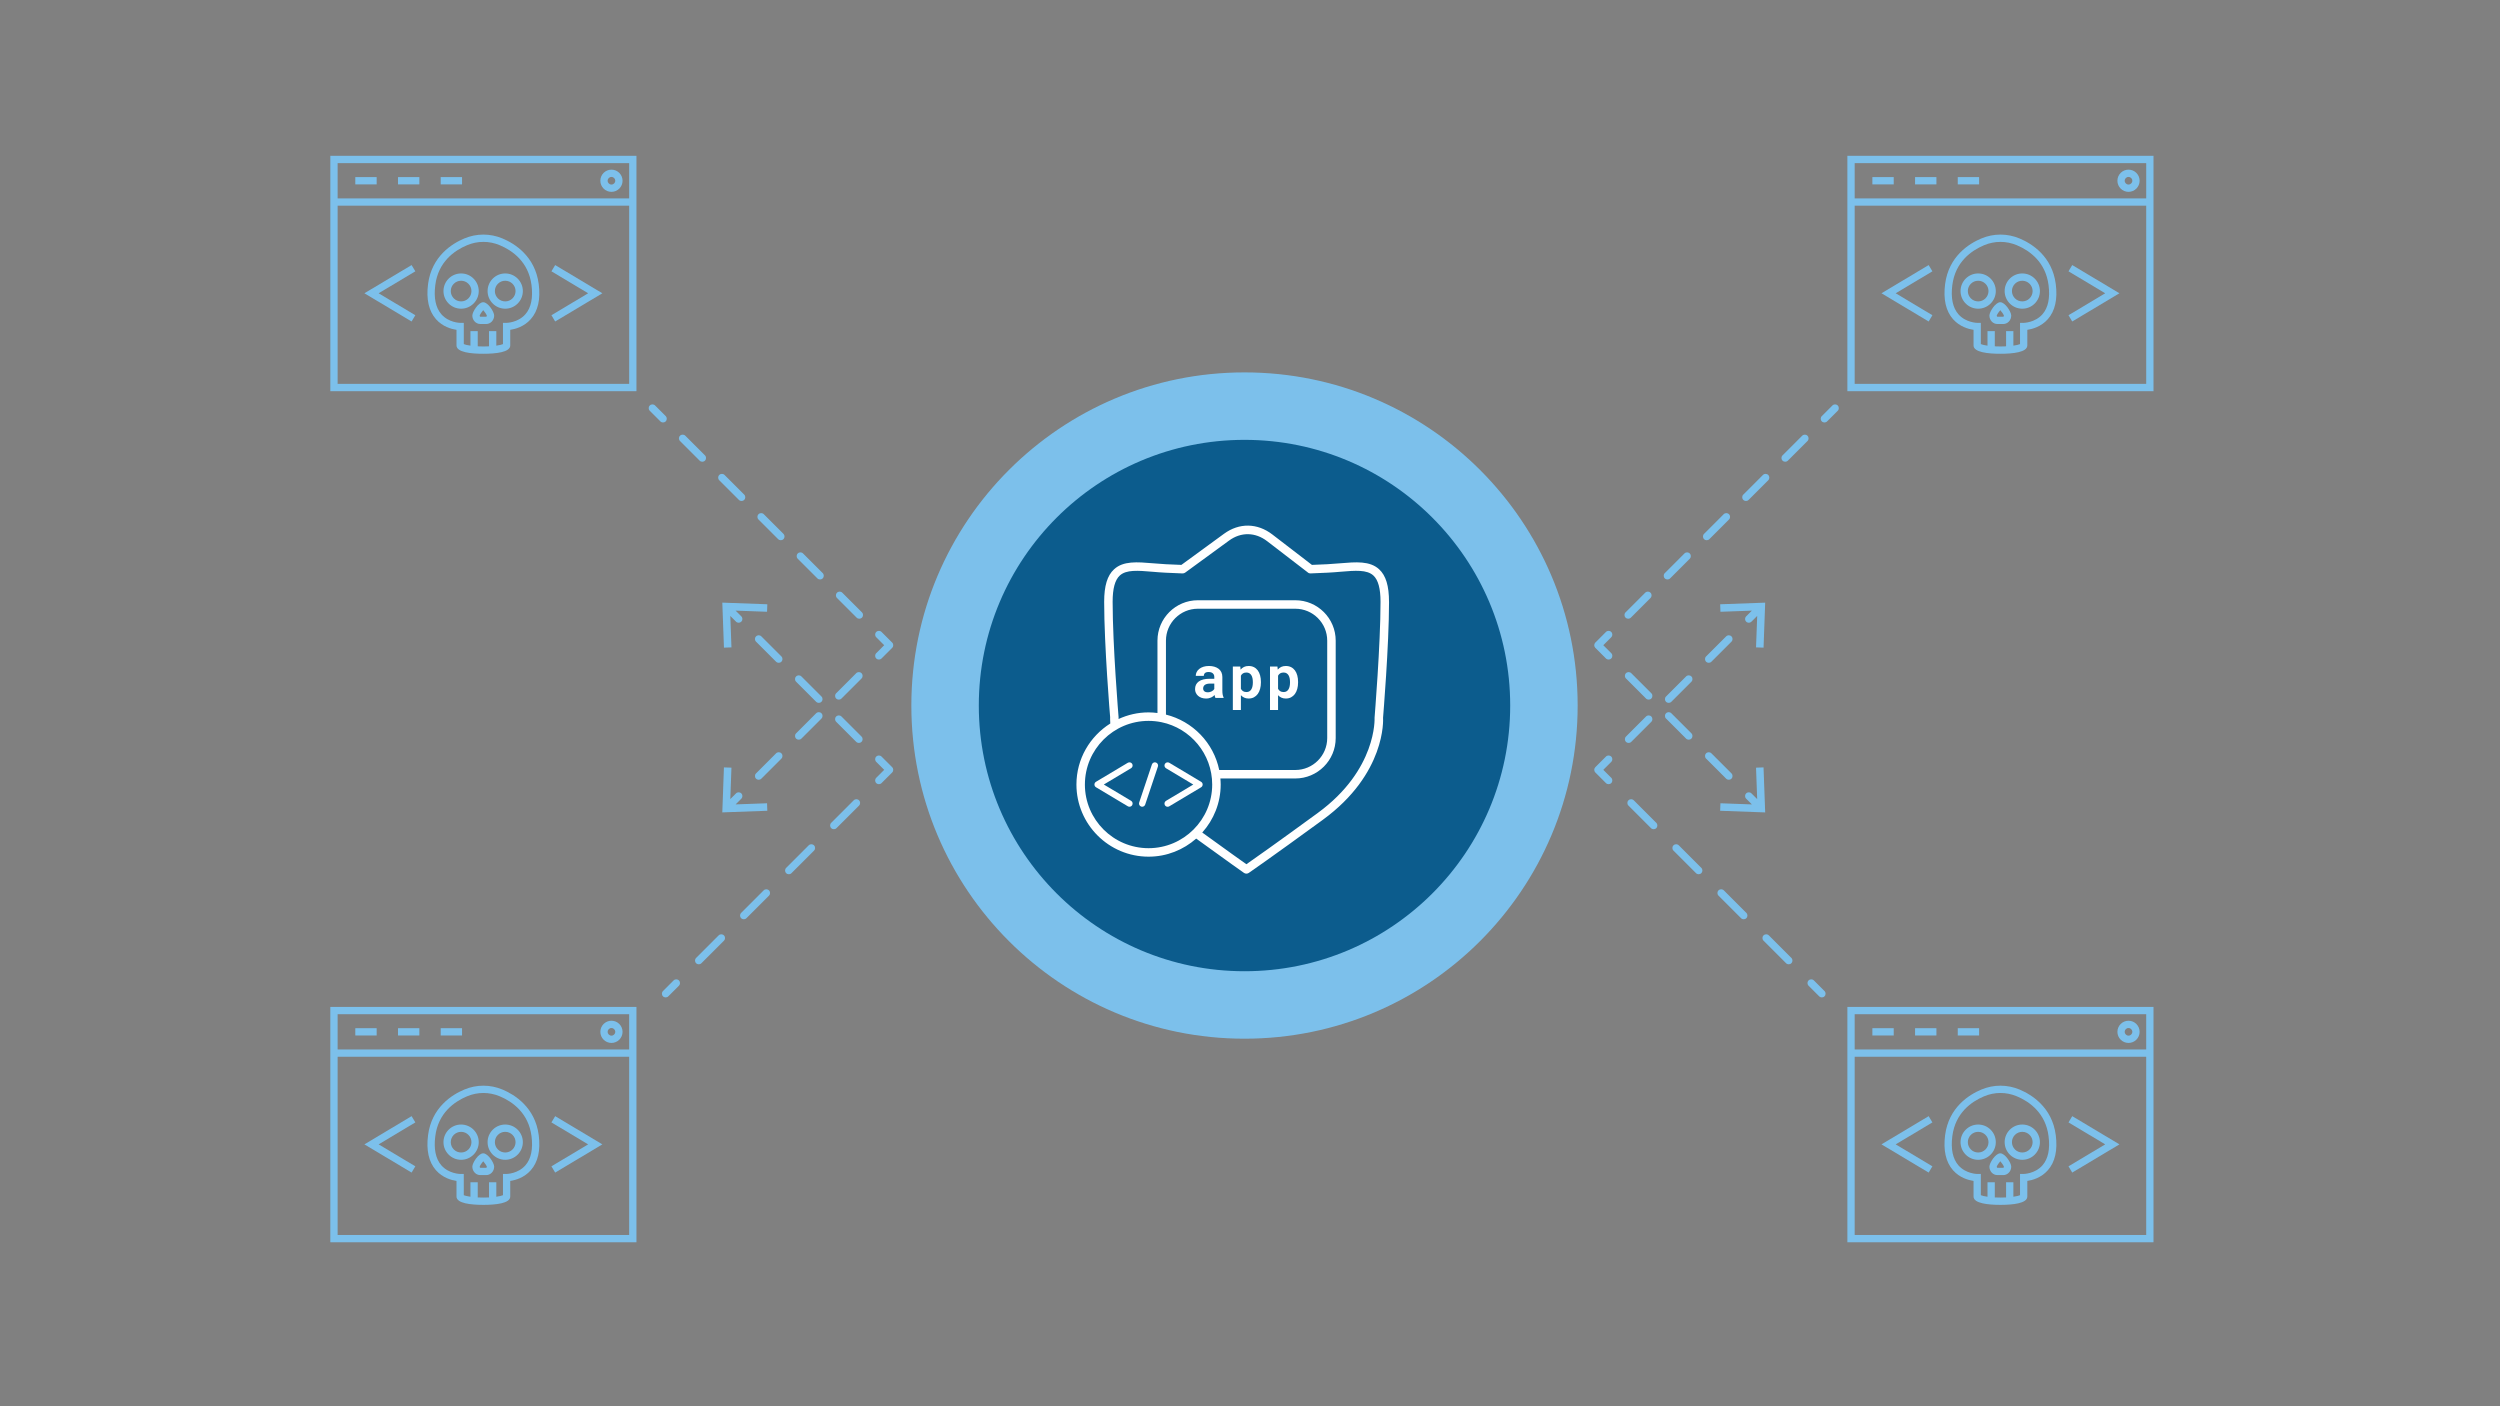 <svg viewBox="0 0 1200 675" xmlns="http://www.w3.org/2000/svg" id="a"><rect x="0" y="0" width="1200" height="675" fill="#808080" stroke="none"/><g><g><path fill="#7cc0eb" d="M886.742,74.8v112.97h146.94V74.8h-146.94Zm143.44,109.47h-139.94V98.72h139.94v85.55Zm0-89.05h-139.94v-16.92h139.94v16.92Z"></path><rect fill="#7cc0eb" height="3.5" width="10.246" y="85.009" x="898.74"></rect><rect fill="#7cc0eb" height="3.5" width="10.246" y="85.009" x="919.231"></rect><rect fill="#7cc0eb" height="3.5" width="10.246" y="85.009" x="939.722"></rect><path fill="#7cc0eb" d="M1021.688,92.089c-2.939,0-5.33-2.391-5.33-5.33s2.391-5.33,5.33-5.33,5.33,2.391,5.33,5.33-2.391,5.33-5.33,5.33Zm0-7.16c-1.009,0-1.83,.821-1.83,1.83s.821,1.83,1.83,1.83,1.83-.821,1.83-1.83-.821-1.83-1.83-1.83Z"></path></g><path fill="#7cc0eb" d="M949.521,148.178c-4.666,0-8.463-3.796-8.463-8.462s3.797-8.462,8.463-8.462,8.462,3.796,8.462,8.462-3.796,8.462-8.462,8.462Zm0-13.425c-2.736,0-4.963,2.226-4.963,4.962s2.227,4.962,4.963,4.962,4.962-2.226,4.962-4.962-2.226-4.962-4.962-4.962Z"></path><path fill="#7cc0eb" d="M970.694,148.178c-4.666,0-8.462-3.796-8.462-8.462s3.796-8.462,8.462-8.462,8.463,3.796,8.463,8.462-3.797,8.462-8.463,8.462Zm0-13.425c-2.736,0-4.962,2.226-4.962,4.962s2.226,4.962,4.962,4.962,4.963-2.226,4.963-4.962-2.227-4.962-4.963-4.962Z"></path><path fill="#7cc0eb" d="M961.582,155.519h-2.859c-2.099,0-3.807-1.82-3.807-4.057,0-1.757,2.896-6.391,5.212-6.391,2.338,0,5.262,4.634,5.262,6.391,0,2.237-1.708,4.057-3.808,4.057Zm-3.163-3.985c.024,.303,.203,.485,.304,.485h2.859c.101,0,.279-.182,.305-.485-.161-.593-1.084-1.954-1.751-2.659-.654,.708-1.559,2.067-1.717,2.659Zm-.012,.05h0Zm1.273-3.104h0Z"></path><path fill="#7cc0eb" d="M986.772,136.36c-1.73-13.4-11.59-19.46-17.31-21.87-5.96-2.52-12.52-2.52-18.48,0-5.73,2.41-15.6,8.47-17.33,21.87-.93,7.25,.34,12.91,3.79,16.83,3.23,3.66,7.5,4.78,9.86,5.13v7.49c0,3.31,7.02,4,12.91,4s12.9-.69,12.9-4v-7.49c2.36-.35,6.64-1.47,9.87-5.14,3.45-3.92,4.73-9.57,3.79-16.82Zm-6.39,14.48c-3.54,4.05-8.97,4.13-9.02,4.13l-1.75-.01v10.21c-.55,.24-1.63,.52-3.19,.74v-6.96h-3.5v7.29c-.84,.04-1.74,.07-2.71,.07s-1.87-.03-2.71-.07v-7.29h-3.5v6.97c-1.57-.23-2.65-.51-3.2-.75v-10.19l-1.74-.01c-.06,0-5.48-.08-9.02-4.12-2.73-3.14-3.71-7.86-2.92-14.04,1.43-11.08,9.07-16.51,15.22-19.1,5.09-2.14,10.68-2.14,15.76,0,6.14,2.6,13.77,8.02,15.2,19.1,.8,6.18-.18,10.9-2.92,14.03Z"></path><polygon fill="#7cc0eb" points="925.754 154.312 903.105 140.771 925.754 127.23 927.551 130.234 909.926 140.771 927.551 151.308 925.754 154.312"></polygon><polygon fill="#7cc0eb" points="994.675 154.312 992.878 151.308 1010.504 140.771 992.878 130.234 994.675 127.23 1017.324 140.771 994.675 154.312"></polygon></g><g><g><path fill="#7cc0eb" d="M886.742,483.323v112.97h146.94v-112.97h-146.94Zm143.44,109.47h-139.94v-85.55h139.94v85.55Zm0-89.05h-139.94v-16.92h139.94v16.92Z"></path><rect fill="#7cc0eb" height="3.5" width="10.246" y="493.533" x="898.74"></rect><rect fill="#7cc0eb" height="3.5" width="10.246" y="493.533" x="919.231"></rect><rect fill="#7cc0eb" height="3.5" width="10.246" y="493.533" x="939.722"></rect><path fill="#7cc0eb" d="M1021.688,500.612c-2.939,0-5.33-2.391-5.33-5.33s2.391-5.33,5.33-5.33,5.33,2.391,5.33,5.33-2.391,5.33-5.33,5.33Zm0-7.16c-1.009,0-1.83,.821-1.83,1.83s.821,1.83,1.83,1.83,1.83-.821,1.83-1.83-.821-1.83-1.83-1.83Z"></path></g><path fill="#7cc0eb" d="M949.521,556.702c-4.666,0-8.463-3.796-8.463-8.462s3.797-8.463,8.463-8.463,8.462,3.797,8.462,8.463-3.796,8.462-8.462,8.462Zm0-13.425c-2.736,0-4.963,2.227-4.963,4.963s2.227,4.962,4.963,4.962,4.962-2.226,4.962-4.962-2.226-4.963-4.962-4.963Z"></path><path fill="#7cc0eb" d="M970.694,556.702c-4.666,0-8.462-3.796-8.462-8.462s3.796-8.463,8.462-8.463,8.463,3.797,8.463,8.463-3.797,8.462-8.463,8.462Zm0-13.425c-2.736,0-4.962,2.227-4.962,4.963s2.226,4.962,4.962,4.962,4.963-2.226,4.963-4.962-2.227-4.963-4.963-4.963Z"></path><path fill="#7cc0eb" d="M961.582,564.043h-2.859c-2.099,0-3.807-1.82-3.807-4.058,0-1.757,2.896-6.391,5.212-6.391,2.338,0,5.262,4.634,5.262,6.391,0,2.237-1.708,4.058-3.808,4.058Zm-3.163-3.986c.024,.304,.203,.486,.304,.486h2.859c.101,0,.279-.183,.305-.486-.161-.592-1.084-1.953-1.751-2.658-.654,.707-1.558,2.066-1.717,2.658Zm3.48,.051h0Zm-3.492,0h0Z"></path><path fill="#7cc0eb" d="M986.772,544.883c-1.73-13.4-11.59-19.45-17.31-21.87-5.96-2.51-12.52-2.52-18.48,0-5.73,2.41-15.6,8.47-17.33,21.87-.93,7.25,.34,12.91,3.79,16.83,3.23,3.66,7.5,4.78,9.86,5.13v7.5c0,3.3,7.02,3.99,12.91,3.99s12.9-.69,12.9-3.99v-7.5c2.36-.34,6.64-1.47,9.87-5.14,3.45-3.91,4.73-9.57,3.79-16.82Zm-6.39,14.48c-3.54,4.05-8.97,4.13-9.02,4.13h-1.75v10.2c-.55,.24-1.63,.52-3.19,.74v-6.96h-3.5v7.3c-.84,.04-1.74,.06-2.71,.06s-1.87-.02-2.71-.06v-7.3h-3.5v6.97c-1.57-.23-2.65-.51-3.2-.75v-10.2h-1.75c-.06,0-5.41-.05-8.98-4.09-2.75-3.14-3.75-7.87-2.95-14.07,1.43-11.09,9.07-16.5,15.22-19.1,5.08-2.14,10.68-2.14,15.76,0,6.14,2.6,13.77,8.02,15.2,19.1,.8,6.18-.18,10.9-2.92,14.03Z"></path><polygon fill="#7cc0eb" points="925.754 562.835 903.105 549.294 925.754 535.753 927.551 538.757 909.926 549.294 927.551 559.831 925.754 562.835"></polygon><polygon fill="#7cc0eb" points="994.675 562.835 992.878 559.831 1010.504 549.294 992.878 538.757 994.675 535.753 1017.324 549.294 994.675 562.835"></polygon></g><g><g><path fill="#7cc0eb" d="M158.558,74.8v112.97h146.94V74.8H158.558Zm143.44,109.47H162.058V98.72h139.94v85.55Zm0-89.05H162.058v-16.92h139.94v16.92Z"></path><rect fill="#7cc0eb" height="3.5" width="10.245" y="85.009" x="170.55"></rect><rect fill="#7cc0eb" height="3.5" width="10.246" y="85.009" x="191.041"></rect><rect fill="#7cc0eb" height="3.5" width="10.246" y="85.009" x="211.532"></rect><path fill="#7cc0eb" d="M293.498,92.089c-2.939,0-5.33-2.391-5.33-5.33s2.391-5.33,5.33-5.33,5.33,2.391,5.33,5.33-2.391,5.33-5.33,5.33Zm0-7.16c-1.009,0-1.83,.821-1.83,1.83s.821,1.83,1.83,1.83,1.83-.821,1.83-1.83-.821-1.83-1.83-1.83Z"></path></g><path fill="#7cc0eb" d="M221.33,148.178c-4.666,0-8.462-3.796-8.462-8.462s3.796-8.462,8.462-8.462,8.463,3.796,8.463,8.462-3.797,8.462-8.463,8.462Zm0-13.425c-2.736,0-4.962,2.226-4.962,4.962s2.226,4.962,4.962,4.962,4.963-2.226,4.963-4.962-2.227-4.962-4.963-4.962Z"></path><path fill="#7cc0eb" d="M242.504,148.178c-4.666,0-8.462-3.796-8.462-8.462s3.796-8.462,8.462-8.462,8.463,3.796,8.463,8.462-3.797,8.462-8.463,8.462Zm0-13.425c-2.736,0-4.962,2.226-4.962,4.962s2.226,4.962,4.962,4.962,4.963-2.226,4.963-4.962-2.227-4.962-4.963-4.962Z"></path><path fill="#7cc0eb" d="M233.391,155.519h-2.859c-2.1,0-3.808-1.82-3.808-4.057,0-1.757,2.896-6.391,5.212-6.391,2.338,0,5.263,4.634,5.263,6.391,0,2.237-1.708,4.057-3.808,4.057Zm-3.164-3.985c.024,.303,.204,.485,.305,.485h2.859c.101,0,.279-.182,.305-.485-.161-.593-1.085-1.954-1.751-2.66-.655,.708-1.559,2.067-1.718,2.659Zm-.012,.05s0,0,0,0h0Z"></path><path fill="#7cc0eb" d="M258.588,136.36c-1.73-13.4-11.59-19.46-17.32-21.87-5.95-2.52-12.51-2.52-18.47,0-5.73,2.41-15.6,8.47-17.33,21.87-.94,7.25,.34,12.91,3.79,16.83,3.22,3.66,7.5,4.78,9.86,5.13v7.49c0,3.31,7.01,4,12.9,4s12.9-.69,12.9-4v-7.49c2.37-.35,6.64-1.47,9.87-5.14,3.46-3.92,4.73-9.57,3.8-16.82Zm-6.4,14.48c-3.53,4.05-8.97,4.13-9.01,4.13l-1.76-.01v10.21c-.55,.24-1.62,.52-3.19,.74v-6.96h-3.5v7.29c-.84,.04-1.74,.07-2.71,.07s-1.87-.03-2.71-.07v-7.29h-3.5v6.96c-1.57-.22-2.64-.5-3.19-.74v-10.21l-1.75,.01h-.01c-.06,0-5.41-.05-8.98-4.1-2.75-3.13-3.74-7.86-2.94-14.06,1.43-11.08,9.06-16.51,15.22-19.1,5.08-2.14,10.67-2.14,15.75,0,6.15,2.6,13.77,8.02,15.21,19.1,.79,6.18-.19,10.9-2.93,14.03Z"></path><polygon fill="#7cc0eb" points="197.563 154.312 174.915 140.771 197.563 127.23 199.36 130.234 181.735 140.771 199.36 151.308 197.563 154.312"></polygon><polygon fill="#7cc0eb" points="266.484 154.312 264.687 151.308 282.312 140.771 264.687 130.234 266.484 127.23 289.133 140.771 266.484 154.312"></polygon></g><g><g><path fill="#7cc0eb" d="M158.558,483.323v112.97h146.94v-112.97H158.558Zm143.44,109.47H162.058v-85.55h139.94v85.55Zm0-89.05H162.058v-16.92h139.94v16.92Z"></path><rect fill="#7cc0eb" height="3.5" width="10.245" y="493.533" x="170.55"></rect><rect fill="#7cc0eb" height="3.5" width="10.246" y="493.533" x="191.041"></rect><rect fill="#7cc0eb" height="3.5" width="10.246" y="493.533" x="211.532"></rect><path fill="#7cc0eb" d="M293.498,500.612c-2.939,0-5.33-2.391-5.33-5.33s2.391-5.33,5.33-5.33,5.33,2.391,5.33,5.33-2.391,5.33-5.33,5.33Zm0-7.16c-1.009,0-1.83,.821-1.83,1.83s.821,1.83,1.83,1.83,1.83-.821,1.83-1.83-.821-1.83-1.83-1.83Z"></path></g><path fill="#7cc0eb" d="M221.33,556.702c-4.666,0-8.462-3.796-8.462-8.462s3.796-8.463,8.462-8.463,8.463,3.797,8.463,8.463-3.797,8.462-8.463,8.462Zm0-13.425c-2.736,0-4.962,2.227-4.962,4.963s2.226,4.962,4.962,4.962,4.963-2.226,4.963-4.962-2.227-4.963-4.963-4.963Z"></path><path fill="#7cc0eb" d="M242.504,556.702c-4.666,0-8.462-3.796-8.462-8.462s3.796-8.463,8.462-8.463,8.463,3.797,8.463,8.463-3.797,8.462-8.463,8.462Zm0-13.425c-2.736,0-4.962,2.227-4.962,4.963s2.226,4.962,4.962,4.962,4.963-2.226,4.963-4.962-2.227-4.963-4.963-4.963Z"></path><path fill="#7cc0eb" d="M233.391,564.043h-2.859c-2.1,0-3.808-1.82-3.808-4.058,0-1.757,2.896-6.391,5.212-6.391,2.338,0,5.263,4.634,5.263,6.391,0,2.237-1.708,4.058-3.808,4.058Zm-3.164-3.986c.024,.304,.204,.486,.305,.486h2.859c.101,0,.279-.183,.305-.486-.161-.592-1.085-1.953-1.751-2.658-.655,.707-1.559,2.066-1.718,2.658Zm-.012,.051h0Z"></path><path fill="#7cc0eb" d="M258.588,544.883c-1.73-13.4-11.59-19.45-17.32-21.87-5.95-2.51-12.51-2.52-18.47,0-5.73,2.41-15.6,8.47-17.33,21.87-.94,7.25,.34,12.91,3.79,16.83,3.22,3.66,7.5,4.78,9.86,5.13v7.5c0,3.3,7.01,3.99,12.9,3.99s12.9-.69,12.9-3.99v-7.5c2.37-.34,6.64-1.47,9.87-5.14,3.46-3.91,4.73-9.57,3.8-16.82Zm-6.4,14.48c-3.53,4.05-8.97,4.13-9.01,4.13h-1.76v10.2c-.55,.24-1.62,.52-3.19,.74v-6.96h-3.5v7.3c-.84,.04-1.74,.06-2.71,.06s-1.87-.02-2.71-.06v-7.3h-3.5v6.96c-1.57-.22-2.64-.5-3.19-.74l-.01-10.19-1.74-.01c-.05,0-5.48-.08-9.01-4.12-2.74-3.14-3.72-7.86-2.92-14.04,1.43-11.09,9.06-16.5,15.22-19.1,5.08-2.14,10.67-2.14,15.75,0,6.15,2.6,13.77,8.02,15.21,19.1,.79,6.18-.19,10.9-2.93,14.03Z"></path><polygon fill="#7cc0eb" points="197.563 562.835 174.915 549.294 197.563 535.753 199.36 538.757 181.735 549.294 199.36 559.831 197.563 562.835"></polygon><polygon fill="#7cc0eb" points="266.484 562.835 264.687 559.831 282.312 549.294 264.687 538.757 266.484 535.753 289.133 549.294 266.484 562.835"></polygon></g><circle fill="#7cc0eb" r="159.912" cy="338.661" cx="597.361"></circle><circle fill="#0c5c8d" r="127.532" cy="338.661" cx="597.361"></circle><g><g><path fill="#7cc0eb" d="M874.481,478.767c-.461,0-.921-.176-1.272-.527l-5.091-5.091c-.703-.703-.703-1.843,0-2.546,.703-.702,1.842-.702,2.545,0l5.091,5.091c.703,.703,.703,1.843,0,2.546-.352,.351-.812,.527-1.272,.527Z"></path><path fill="#7cc0eb" d="M858.582,462.868c-.461,0-.921-.175-1.272-.527l-10.808-10.807c-.703-.703-.703-1.843,0-2.546,.703-.702,1.842-.703,2.545,0l10.808,10.807c.703,.703,.703,1.843,0,2.546-.352,.351-.812,.527-1.272,.527Zm-21.614-21.614c-.461,0-.921-.175-1.272-.527l-10.808-10.808c-.703-.703-.703-1.843,0-2.546,.703-.702,1.842-.702,2.545,0l10.808,10.808c.703,.703,.703,1.843,0,2.546-.352,.352-.812,.527-1.272,.527Zm-21.615-21.615c-.461,0-.921-.175-1.272-.527l-10.807-10.807c-.703-.703-.703-1.843,0-2.546,.703-.702,1.842-.703,2.545,0l10.807,10.807c.703,.703,.703,1.843,0,2.546-.352,.351-.812,.527-1.272,.527Zm-21.614-21.614c-.461,0-.921-.175-1.272-.527l-10.808-10.807c-.703-.703-.703-1.843,0-2.546,.703-.702,1.842-.703,2.545,0l10.808,10.807c.703,.703,.703,1.843,0,2.546-.352,.351-.812,.527-1.272,.527Z"></path><path fill="#7cc0eb" d="M772.125,376.41c-.461,0-.921-.175-1.272-.527l-5.092-5.091c-.338-.337-.527-.795-.527-1.273s.189-.935,.527-1.273l5.092-5.091c.703-.702,1.842-.702,2.545,0,.703,.703,.703,1.843,0,2.546l-3.818,3.818,3.818,3.818c.703,.703,.703,1.843,0,2.545-.351,.352-.812,.527-1.272,.527Z"></path><path fill="#7cc0eb" d="M781.741,356.612c-.461,0-.921-.175-1.272-.527-.703-.703-.703-1.843,0-2.546l9.616-9.616c.703-.702,1.842-.703,2.545,0s.703,1.843,0,2.546l-9.616,9.616c-.352,.351-.812,.527-1.272,.527Zm19.231-19.232c-.461,0-.921-.175-1.272-.527-.703-.703-.703-1.843,0-2.546l9.616-9.616c.703-.702,1.842-.703,2.545,0s.703,1.843,0,2.546l-9.616,9.616c-.352,.351-.812,.527-1.272,.527Zm19.231-19.232c-.461,0-.921-.175-1.272-.527-.703-.703-.703-1.843,0-2.546l9.616-9.616c.703-.702,1.842-.703,2.545,0s.703,1.843,0,2.546l-9.616,9.616c-.352,.351-.812,.527-1.272,.527Z"></path><path fill="#7cc0eb" d="M847.287,289.27l-.78,21.6-3.61-.13,.56-15.1-2.75,2.75c-.35,.35-.81,.53-1.27,.53s-.92-.18-1.27-.53c-.71-.7-.71-1.84,0-2.55l2.73-2.73-15.09,.54-.12-3.6,21.6-.78Z"></path></g><g><path fill="#7cc0eb" d="M875.739,202.795c-.461,0-.921-.176-1.272-.527-.703-.703-.703-1.843,0-2.546l5.092-5.091c.703-.702,1.842-.702,2.545,0,.703,.703,.703,1.843,0,2.546l-5.092,5.091c-.352,.351-.812,.527-1.272,.527Z"></path><path fill="#7cc0eb" d="M781.544,296.99c-.461,0-.921-.175-1.272-.527-.703-.703-.703-1.843,0-2.546l9.42-9.419c.703-.702,1.842-.703,2.545,0s.703,1.843,0,2.546l-9.42,9.419c-.352,.351-.812,.527-1.272,.527Zm18.839-18.839c-.461,0-.921-.175-1.272-.527-.703-.703-.703-1.843,0-2.546l9.42-9.419c.703-.702,1.842-.703,2.545,0s.703,1.843,0,2.546l-9.42,9.419c-.352,.351-.812,.527-1.272,.527Zm18.839-18.839c-.461,0-.921-.176-1.272-.527-.703-.703-.703-1.843,0-2.546l9.42-9.42c.703-.702,1.842-.702,2.545,0,.703,.703,.703,1.843,0,2.546l-9.42,9.42c-.352,.351-.812,.527-1.272,.527Zm18.839-18.839c-.461,0-.921-.175-1.272-.527-.703-.703-.703-1.843,0-2.546l9.42-9.419c.703-.702,1.842-.703,2.545,0s.703,1.843,0,2.546l-9.42,9.419c-.352,.351-.812,.527-1.272,.527Zm18.839-18.839c-.461,0-.921-.175-1.272-.527-.703-.703-.703-1.843,0-2.546l9.42-9.419c.703-.702,1.842-.703,2.545,0s.703,1.843,0,2.546l-9.42,9.419c-.352,.351-.812,.527-1.272,.527Z"></path><path fill="#7cc0eb" d="M772.125,316.592c-.461,0-.921-.175-1.272-.527l-5.092-5.091c-.338-.338-.527-.795-.527-1.273s.189-.935,.527-1.273l5.092-5.091c.703-.702,1.842-.702,2.545,0,.703,.703,.703,1.843,0,2.546l-3.818,3.818,3.818,3.818c.703,.703,.703,1.843,0,2.546-.351,.351-.812,.527-1.272,.527Z"></path><path fill="#7cc0eb" d="M829.82,374.287c-.461,0-.921-.175-1.272-.527l-9.616-9.616c-.703-.703-.703-1.843,0-2.546,.703-.702,1.842-.703,2.545,0l9.616,9.616c.703,.703,.703,1.843,0,2.546-.352,.351-.812,.527-1.272,.527Zm-19.231-19.232c-.461,0-.921-.175-1.272-.527l-9.616-9.616c-.703-.703-.703-1.843,0-2.546,.703-.702,1.842-.703,2.545,0l9.616,9.616c.703,.703,.703,1.843,0,2.546-.352,.351-.812,.527-1.272,.527Zm-19.231-19.232c-.461,0-.921-.175-1.272-.527l-9.616-9.616c-.703-.703-.703-1.843,0-2.546,.703-.702,1.842-.703,2.545,0l9.616,9.616c.703,.703,.703,1.843,0,2.546-.352,.351-.812,.527-1.272,.527Z"></path><path fill="#7cc0eb" d="M847.287,389.96l-21.61-.79,.13-3.6,15.1,.55-2.74-2.74c-.71-.71-.71-1.85,0-2.55,.7-.7,1.84-.7,2.54,0l2.74,2.74-.55-15.09,3.6-.13,.79,21.61Z"></path></g></g><g><g><path fill="#7cc0eb" d="M319.514,478.767c-.461,0-.922-.176-1.272-.527-.703-.703-.703-1.842,0-2.545l5.092-5.091c.703-.702,1.844-.703,2.545,0,.703,.703,.703,1.842,0,2.545l-5.092,5.091c-.352,.351-.812,.527-1.272,.527Z"></path><path fill="#7cc0eb" d="M335.412,462.868c-.461,0-.921-.175-1.272-.527-.703-.703-.703-1.843,0-2.546l10.808-10.807c.703-.702,1.842-.703,2.545,0s.703,1.843,0,2.546l-10.808,10.807c-.352,.351-.812,.527-1.272,.527Zm21.614-21.614c-.461,0-.921-.175-1.272-.527-.703-.703-.703-1.843,0-2.546l10.808-10.808c.703-.702,1.842-.702,2.545,0,.703,.703,.703,1.843,0,2.546l-10.808,10.808c-.352,.352-.812,.527-1.272,.527Zm21.615-21.615c-.461,0-.921-.175-1.272-.527-.703-.703-.703-1.843,0-2.546l10.807-10.807c.703-.702,1.842-.703,2.545,0s.703,1.843,0,2.546l-10.807,10.807c-.352,.351-.812,.527-1.272,.527Zm21.614-21.614c-.461,0-.921-.175-1.272-.527-.703-.703-.703-1.843,0-2.546l10.808-10.807c.703-.702,1.842-.703,2.545,0s.703,1.843,0,2.546l-10.808,10.807c-.352,.351-.812,.527-1.272,.527Z"></path><path fill="#7cc0eb" d="M421.87,376.41c-.461,0-.921-.176-1.272-.527-.703-.703-.703-1.843,0-2.546l3.817-3.818-3.817-3.818c-.703-.703-.703-1.843,0-2.546,.703-.702,1.842-.702,2.545,0l5.091,5.091c.703,.703,.703,1.843,0,2.546l-5.091,5.091c-.352,.351-.812,.527-1.272,.527Z"></path><path fill="#7cc0eb" d="M412.254,356.612c-.461,0-.921-.175-1.272-.527l-9.616-9.616c-.703-.703-.703-1.843,0-2.546,.703-.702,1.842-.703,2.545,0l9.616,9.616c.703,.703,.703,1.843,0,2.546-.352,.351-.812,.527-1.272,.527Zm-19.231-19.232c-.461,0-.921-.175-1.272-.527l-9.616-9.616c-.703-.703-.703-1.843,0-2.546,.703-.702,1.842-.703,2.545,0l9.616,9.616c.703,.703,.703,1.843,0,2.546-.352,.351-.812,.527-1.272,.527Zm-19.231-19.232c-.461,0-.921-.175-1.272-.527l-9.616-9.616c-.703-.703-.703-1.843,0-2.546,.703-.702,1.842-.703,2.545,0l9.616,9.616c.703,.703,.703,1.843,0,2.546-.352,.351-.812,.527-1.272,.527Z"></path><path fill="#7cc0eb" d="M368.187,293.65l-15.1-.55,2.74,2.74c.71,.71,.71,1.85,0,2.55-.35,.35-.81,.53-1.27,.53s-.92-.18-1.27-.53l-2.74-2.74,.55,15.09-3.6,.13-.79-21.61,21.61,.79-.13,3.6Z"></path></g><g><path fill="#7cc0eb" d="M318.256,202.795c-.461,0-.921-.176-1.272-.527l-5.091-5.091c-.703-.703-.703-1.843,0-2.546,.703-.702,1.842-.702,2.545,0l5.091,5.091c.703,.703,.703,1.843,0,2.546-.352,.351-.812,.527-1.272,.527Z"></path><path fill="#7cc0eb" d="M412.451,296.99c-.461,0-.921-.175-1.272-.527l-9.42-9.419c-.703-.703-.703-1.843,0-2.546,.703-.702,1.842-.703,2.545,0l9.42,9.419c.703,.703,.703,1.843,0,2.546-.352,.351-.812,.527-1.272,.527Zm-18.839-18.839c-.461,0-.921-.176-1.272-.527l-9.42-9.42c-.703-.703-.703-1.843,0-2.546,.703-.702,1.842-.702,2.545,0l9.42,9.42c.703,.703,.703,1.843,0,2.546-.352,.351-.812,.527-1.272,.527Zm-18.839-18.839c-.461,0-.921-.175-1.272-.527l-9.42-9.419c-.703-.703-.703-1.843,0-2.546,.703-.702,1.842-.703,2.545,0l9.42,9.419c.703,.703,.703,1.843,0,2.546-.352,.351-.812,.527-1.272,.527Zm-18.839-18.839c-.461,0-.921-.176-1.272-.527l-9.42-9.42c-.703-.703-.703-1.843,0-2.546,.703-.702,1.842-.702,2.545,0l9.42,9.42c.703,.703,.703,1.843,0,2.546-.352,.351-.812,.527-1.272,.527Zm-18.839-18.839c-.461,0-.921-.175-1.272-.527l-9.42-9.419c-.703-.703-.703-1.843,0-2.546,.703-.702,1.842-.703,2.545,0l9.42,9.419c.703,.703,.703,1.843,0,2.546-.352,.351-.812,.527-1.272,.527Z"></path><path fill="#7cc0eb" d="M421.87,316.592c-.461,0-.921-.175-1.272-.527-.703-.703-.703-1.843,0-2.546l3.817-3.818-3.817-3.818c-.703-.703-.703-1.843,0-2.546,.703-.702,1.842-.702,2.545,0l5.091,5.091c.703,.703,.703,1.843,0,2.546l-5.091,5.091c-.351,.351-.812,.527-1.272,.527Z"></path><path fill="#7cc0eb" d="M364.175,374.287c-.461,0-.921-.175-1.272-.527-.703-.703-.703-1.843,0-2.546l9.616-9.616c.703-.702,1.842-.703,2.545,0s.703,1.843,0,2.546l-9.616,9.616c-.352,.351-.812,.527-1.272,.527Zm19.231-19.232c-.461,0-.921-.175-1.272-.527-.703-.703-.703-1.843,0-2.546l9.616-9.616c.703-.702,1.842-.703,2.545,0s.703,1.843,0,2.546l-9.616,9.616c-.352,.351-.812,.527-1.272,.527Zm19.231-19.232c-.461,0-.921-.175-1.272-.527-.703-.703-.703-1.843,0-2.546l9.616-9.616c.703-.702,1.842-.703,2.545,0s.703,1.843,0,2.546l-9.616,9.616c-.352,.351-.812,.527-1.272,.527Z"></path><path fill="#7cc0eb" d="M368.307,389.17l-21.6,.78,.78-21.6,3.61,.13-.55,15.09,2.74-2.74c.7-.7,1.84-.7,2.54,0,.71,.7,.71,1.84,0,2.55l-2.73,2.73,15.09-.54,.12,3.6Z"></path></g></g><g id="b"><g id="c"><g><path fill="#fff" d="M583.404,335.014c-.094-.187-.175-.399-.24-.64s-.118-.497-.167-.766c-.216,.236-.46,.452-.741,.656s-.587,.383-.925,.538c-.338,.151-.713,.273-1.12,.363s-.851,.13-1.32,.13c-.77,0-1.479-.11-2.123-.334s-1.202-.534-1.662-.933c-.464-.403-.827-.876-1.092-1.43-.257-.554-.391-1.153-.391-1.801,0-1.593,.595-2.815,1.78-3.683,1.181-.868,2.95-1.304,5.296-1.304h2.159v-.892c0-.725-.236-1.296-.713-1.719-.468-.424-1.153-.631-2.045-.631-.786,0-1.365,.171-1.727,.509s-.542,.79-.542,1.357h-3.874c0-.64,.143-1.251,.424-1.821,.281-.578,.697-1.084,1.243-1.52,.542-.436,1.206-.782,1.988-1.039s1.683-.383,2.693-.383c.913,0,1.76,.11,2.542,.334s1.463,.554,2.041,.99c.578,.432,1.027,.982,1.353,1.646,.322,.664,.485,1.434,.485,2.306v6.461c0,.803,.053,1.471,.151,2.004,.102,.526,.253,.982,.444,1.361v.24h-3.915Zm-3.691-2.713c.391,0,.754-.049,1.088-.143,.334-.09,.636-.212,.904-.359,.269-.151,.501-.318,.701-.509,.191-.191,.346-.383,.456-.583v-2.587h-1.976c-.603,0-1.116,.057-1.544,.171s-.774,.277-1.047,.489c-.269,.208-.468,.456-.599,.754-.126,.289-.191,.607-.191,.949,0,.521,.183,.953,.55,1.296s.921,.517,1.662,.517l-.004,.004Z"></path><path fill="#fff" d="M605.236,327.619c0,1.096-.13,2.11-.387,3.047s-.627,1.748-1.124,2.432c-.497,.68-1.112,1.218-1.845,1.609s-1.577,.587-2.522,.587c-.803,0-1.515-.139-2.127-.42s-1.145-.668-1.605-1.169v7.101h-3.866v-20.858h3.577l.139,1.475c.464-.558,1.01-.986,1.642-1.296,.631-.301,1.369-.456,2.216-.456,.953,0,1.797,.183,2.53,.55,.737,.367,1.353,.888,1.854,1.56s.88,1.479,1.133,2.424,.387,1.984,.387,3.129v.285Zm-3.874-.293c0-.631-.057-1.222-.171-1.776s-.297-1.031-.546-1.438c-.249-.403-.562-.721-.945-.949-.387-.236-.851-.35-1.401-.35-.676,0-1.23,.13-1.662,.399-.428,.261-.766,.636-1.01,1.12v6.294c.244,.468,.583,.851,1.01,1.133,.432,.281,.994,.424,1.695,.424,.546,0,1.01-.122,1.397-.367,.387-.24,.701-.57,.941-.986,.24-.42,.416-.904,.526-1.454s.167-1.137,.167-1.76v-.289Z"></path><path fill="#fff" d="M623.076,327.619c0,1.096-.13,2.11-.387,3.047s-.627,1.748-1.124,2.432c-.497,.68-1.112,1.218-1.845,1.609s-1.577,.587-2.522,.587c-.803,0-1.515-.139-2.127-.42s-1.145-.668-1.605-1.169v7.101h-3.866v-20.858h3.577l.139,1.475c.464-.558,1.01-.986,1.642-1.296,.631-.301,1.369-.456,2.216-.456,.953,0,1.797,.183,2.53,.55,.737,.367,1.353,.888,1.854,1.56s.88,1.479,1.133,2.424,.387,1.984,.387,3.129v.285Zm-3.874-.293c0-.631-.057-1.222-.171-1.776s-.297-1.031-.546-1.438c-.249-.403-.562-.721-.945-.949-.387-.236-.851-.35-1.401-.35-.676,0-1.23,.13-1.662,.399-.428,.261-.766,.636-1.01,1.12v6.294c.244,.468,.583,.851,1.01,1.133,.432,.281,.994,.424,1.695,.424,.546,0,1.01-.122,1.397-.367,.387-.24,.701-.57,.941-.986,.24-.42,.416-.904,.526-1.454s.167-1.137,.167-1.76v-.289Z"></path></g><g><path fill="#fff" d="M666.728,288.877c0-7.679-1.507-12.645-4.75-15.623-4.445-4.082-11.101-3.516-18.801-2.868-1.947,.163-3.98,.334-6.07,.44-2.469,.118-4.933,.228-7.386,.318l-18.993-14.597c-7.223-5.545-15.888-5.671-23.193-.346l-20.467,14.947c-2.473-.094-4.958-.2-7.443-.322-2.094-.106-4.127-.277-6.07-.44-7.72-.656-14.365-1.214-18.805,2.872-3.243,2.978-4.75,7.94-4.75,15.619,0,21.005,2.844,55.316,2.868,55.356,0,.057-.061,1.19,.065,3.051-9.741,6.135-16.247,16.956-16.247,29.291,0,19.094,15.534,34.628,34.628,34.628,8.759,0,16.748-3.296,22.851-8.681,16.214,11.761,22.871,16.414,22.936,16.463,.35,.244,.758,.367,1.165,.367,.403,0,.803-.118,1.149-.354,.098-.069,10.213-7.003,35.561-25.503,30.334-22.15,28.961-48.166,28.888-48.96,.029-.346,2.872-34.657,2.872-55.662l-.008,.004Zm-145.976,87.699c0-16.85,13.705-30.554,30.554-30.554,2.094,0,4.139,.212,6.115,.615l.061,.012c13.896,2.864,24.374,15.192,24.374,29.927,0,16.85-13.705,30.554-30.554,30.554s-30.554-13.705-30.554-30.554h.004Zm38.906-33.569v-35.5c0-8.445,6.873-15.318,15.318-15.318h46.768c8.445,0,15.318,6.873,15.318,15.318v46.764c0,8.445-6.873,15.322-15.318,15.322h-36.519c-2.681-13.041-12.727-23.388-25.572-26.59l.004,.004Zm72.907,47.192c-20.504,14.972-31.007,22.341-34.298,24.631-2.477-1.752-9.15-6.494-21.184-15.22,5.483-6.127,8.849-14.189,8.849-23.038,0-.982-.065-1.943-.147-2.905h35.956c10.694,0,19.392-8.702,19.392-19.396v-46.764c0-10.694-8.698-19.392-19.392-19.392h-46.768c-10.694,0-19.392,8.698-19.392,19.392v34.73c-1.405-.175-2.827-.293-4.278-.293-5.137,0-10.001,1.157-14.393,3.174,0-.46,.008-.798,.008-.925-.029-.342-2.856-34.486-2.856-55.32,0-6.368,1.12-10.498,3.434-12.625,3.129-2.868,8.669-2.404,15.701-1.809,1.992,.171,4.074,.346,6.217,.448,2.738,.134,5.475,.253,8.197,.354,.513-.012,.908-.122,1.275-.391l21.042-15.363c5.761-4.212,12.613-4.098,18.308,.281l19.343,14.866c.391,.395,.876,.607,1.52,.599,2.725-.098,5.459-.22,8.201-.354,2.143-.102,4.225-.277,6.217-.448,7.036-.587,12.58-1.055,15.701,1.809,2.31,2.123,3.434,6.253,3.434,12.625,0,20.834-2.827,54.977-2.86,55.621,.016,.249,1.202,24.953-27.23,45.705l.004,.008Z"></path><path fill="#fff" d="M543.451,366.656c-.432-.725-1.369-.949-2.098-.53l-15.277,9.134c-.46,.277-.746,.774-.746,1.312s.281,1.035,.746,1.312l15.277,9.134c.249,.143,.517,.216,.782,.216,.517,0,1.027-.265,1.312-.746,.428-.725,.196-1.662-.53-2.098l-13.085-7.822,13.085-7.822c.725-.432,.957-1.373,.53-2.098l.004,.008Z"></path><path fill="#fff" d="M577.277,376.576c0-.538-.281-1.035-.746-1.312l-15.277-9.134c-.729-.424-1.662-.196-2.098,.53-.428,.725-.196,1.662,.53,2.098l13.085,7.822-13.085,7.822c-.725,.432-.957,1.373-.53,2.098,.285,.477,.794,.746,1.312,.746,.265,0,.538-.073,.782-.216l15.277-9.134c.46-.277,.746-.774,.746-1.312l.004-.008Z"></path><path fill="#fff" d="M554.846,365.992c-.823-.277-1.666,.163-1.935,.961l-6.111,18.267c-.265,.798,.163,1.666,.961,1.935,.163,.057,.326,.081,.485,.081,.64,0,1.234-.403,1.446-1.043l6.111-18.267c.265-.798-.163-1.666-.961-1.935h.004Z"></path></g></g></g></svg>
